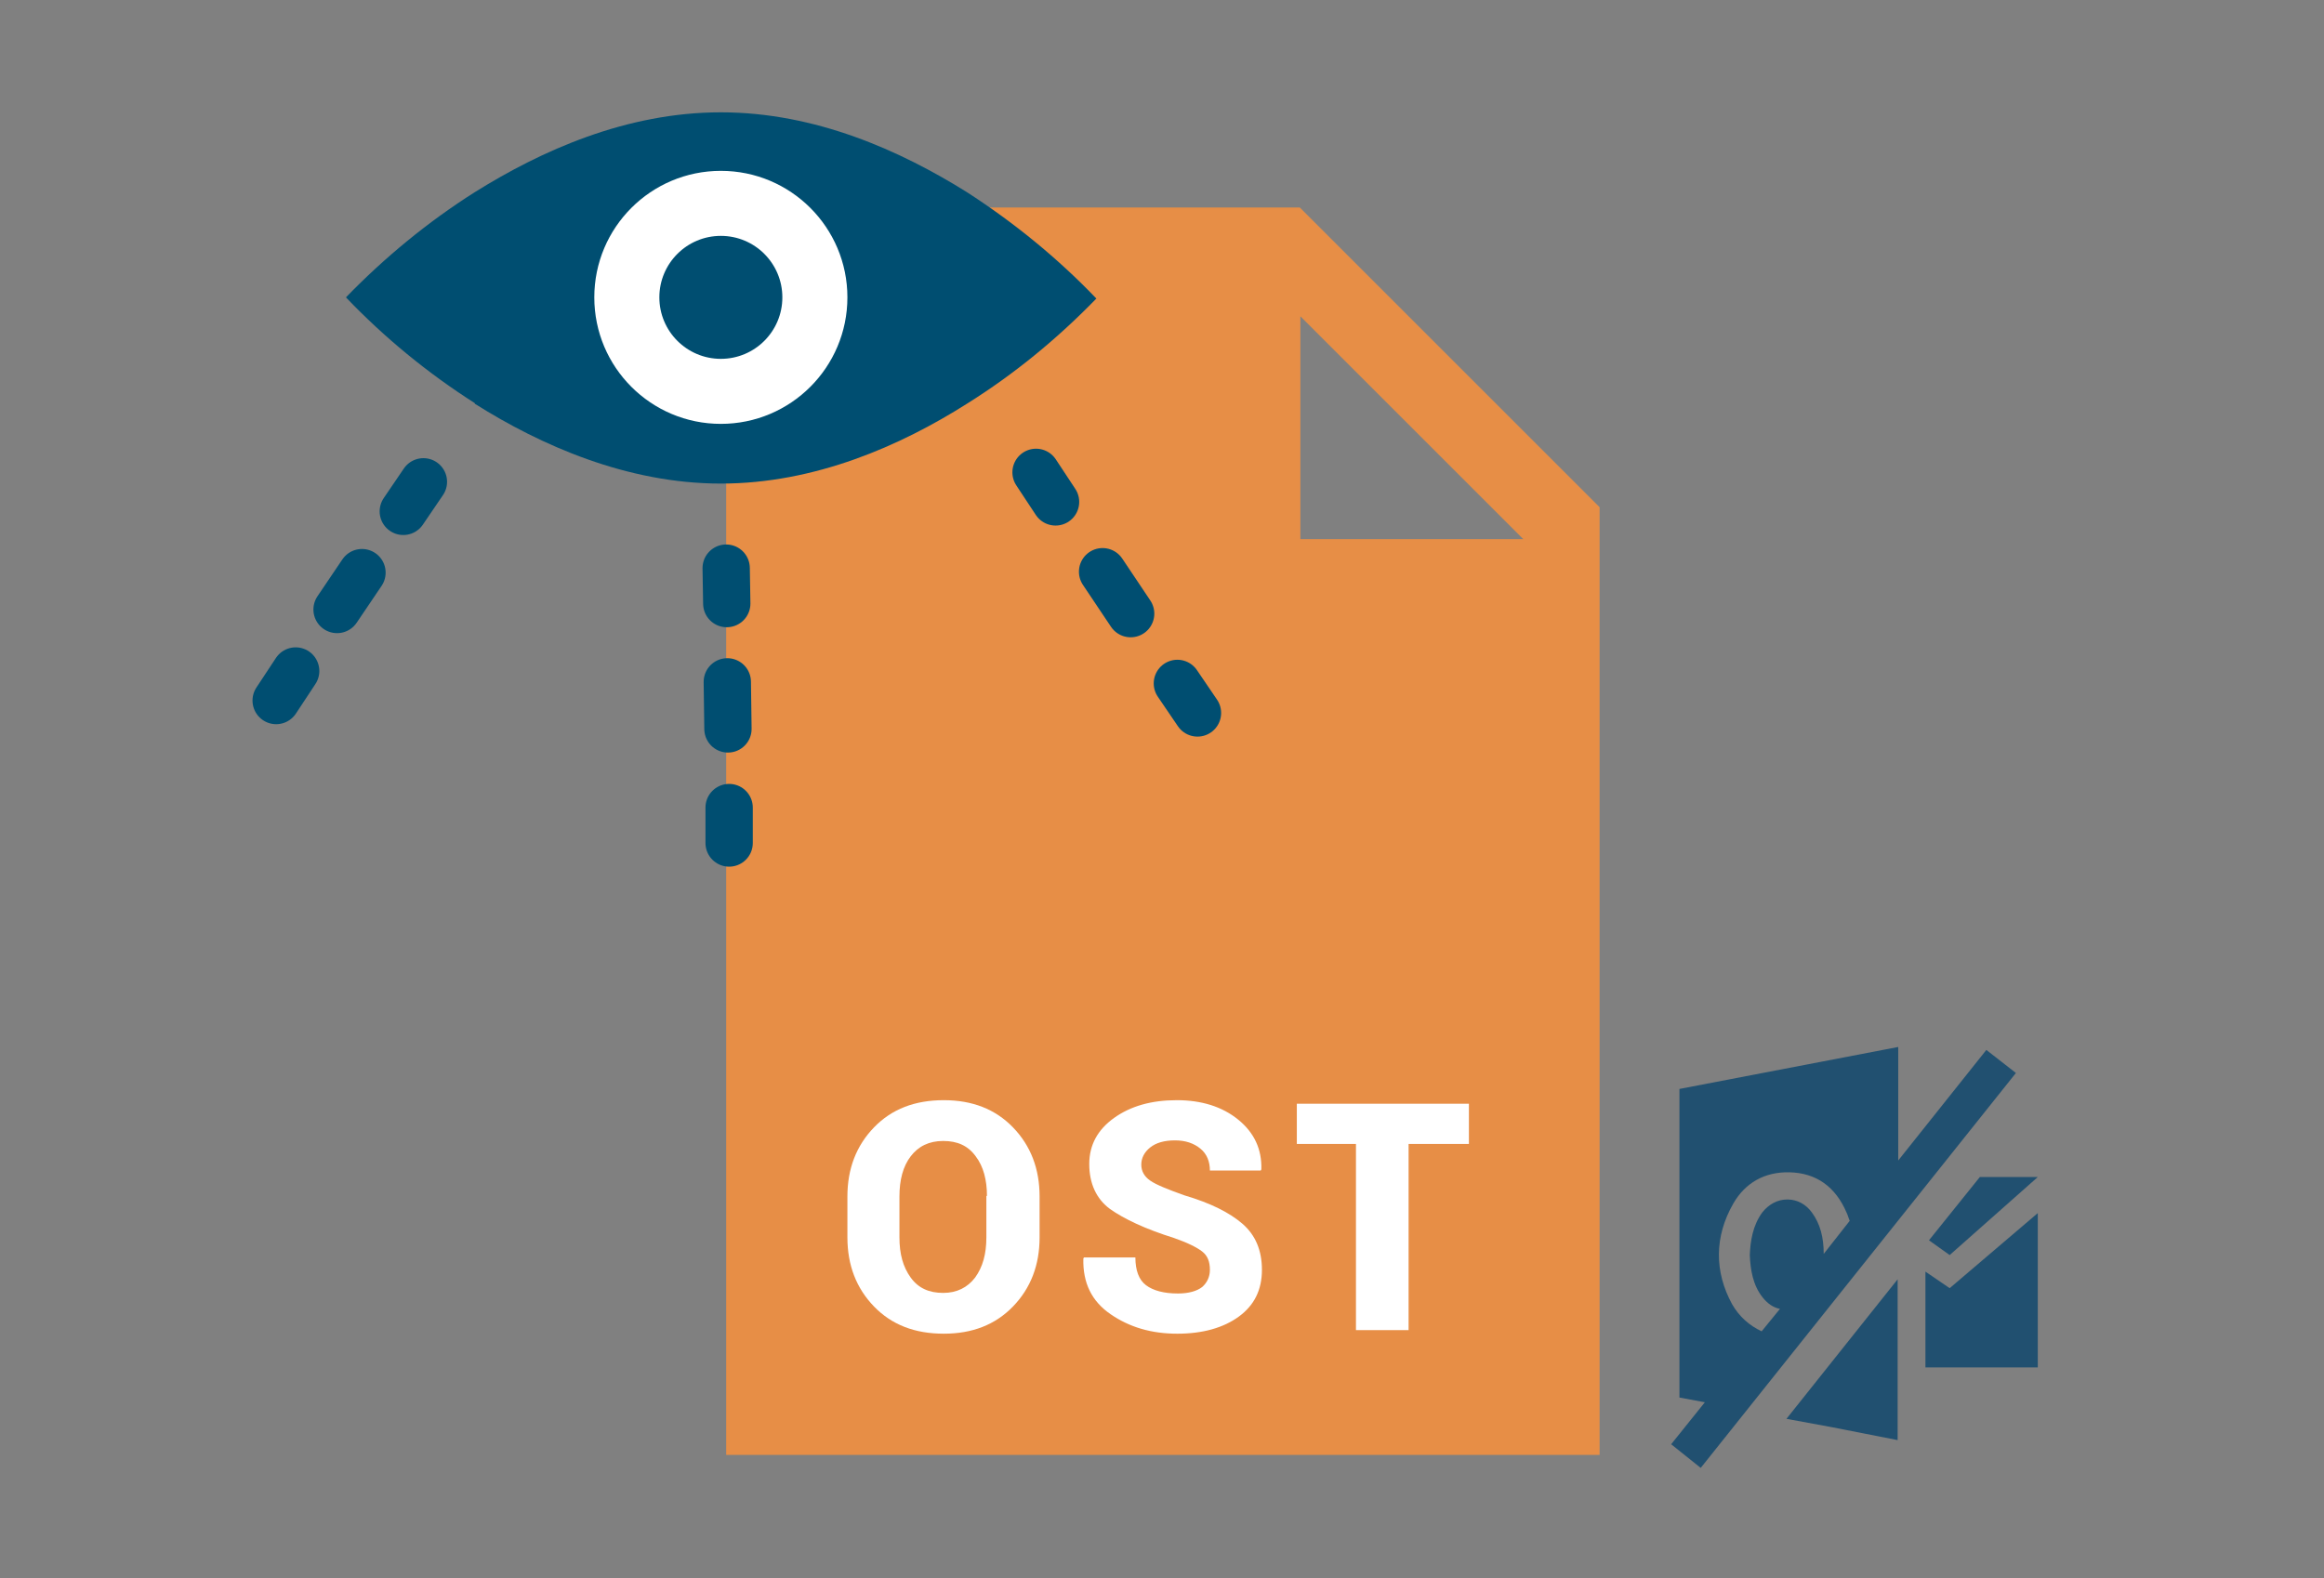 <?xml version="1.0" encoding="utf-8"?>
<!-- Generator: Adobe Illustrator 25.1.0, SVG Export Plug-In . SVG Version: 6.00 Build 0)  -->
<svg version="1.1" id="Layer_1" xmlns="http://www.w3.org/2000/svg" xmlns:xlink="http://www.w3.org/1999/xlink" x="0px" y="0px"
	 viewBox="0 0 393 267" style="enable-background:new 0 0 393 267;" xml:space="preserve">
<rect x="0" y="0" width="393" height="267" fill="#808080" stroke="none"/>
<g>
	<g>
		
			<line style="fill:none;stroke:#004E71;stroke-width:8;stroke-linecap:round;stroke-miterlimit:10;" x1="46.7" y1="118.5" x2="50" y2="113.5"/>
		
			<line style="fill:none;stroke:#004E71;stroke-width:8;stroke-linecap:round;stroke-miterlimit:10;stroke-dasharray:7.527,12.545;" x1="57" y1="103.1" x2="64.7" y2="91.7"/>
		
			<line style="fill:none;stroke:#004E71;stroke-width:8;stroke-linecap:round;stroke-miterlimit:10;" x1="68.2" y1="86.5" x2="71.6" y2="81.5"/>
	</g>
</g>
<g>
	<g>
		<path style="fill:#E78E46;" d="M219.8,35.1h-97v211h147.7V85.8L219.8,35.1z M219.9,91.2V53.5l37.7,37.7H219.9z"/>
		<g>
			<path style="fill:#FFFFFF;" d="M175.8,209.3c0,4.7-1.5,8.6-4.5,11.7c-3,3.1-6.9,4.6-11.7,4.6c-4.9,0-8.8-1.5-11.8-4.6
				c-3-3.1-4.5-7-4.5-11.7v-6.9c0-4.7,1.5-8.6,4.5-11.7c3-3.1,6.9-4.6,11.8-4.6c4.8,0,8.7,1.5,11.7,4.6c3,3.1,4.5,7,4.5,11.7V209.3z
				 M166.9,202.3c0-2.7-0.6-5-1.9-6.7c-1.3-1.8-3.1-2.6-5.5-2.6c-2.4,0-4.2,0.9-5.5,2.6c-1.3,1.7-1.9,4-1.9,6.8v6.9
				c0,2.8,0.6,5,1.9,6.8c1.3,1.8,3.1,2.6,5.5,2.6c2.3,0,4.1-0.9,5.4-2.6c1.3-1.8,1.9-4,1.9-6.8V202.3z"/>
			<path style="fill:#FFFFFF;" d="M204.6,214.8c0-1.4-0.4-2.4-1.3-3.1c-0.9-0.7-2.5-1.5-4.8-2.3c-4.8-1.5-8.4-3.2-10.8-4.9
				c-2.3-1.7-3.5-4.3-3.5-7.6c0-3.2,1.4-5.8,4.2-7.8c2.8-2,6.3-3,10.6-3c4.2,0,7.7,1.1,10.4,3.3c2.7,2.2,4,5,3.9,8.4l-0.1,0.2h-8.6
				c0-1.5-0.5-2.8-1.6-3.7s-2.5-1.4-4.3-1.4c-1.8,0-3.2,0.4-4.2,1.2c-1,0.8-1.5,1.8-1.5,2.9c0,1.1,0.5,2,1.5,2.7
				c1,0.7,3,1.5,5.8,2.5c4.4,1.3,7.6,2.9,9.8,4.8c2.2,1.9,3.3,4.5,3.3,7.8c0,3.4-1.3,6-3.9,7.9c-2.6,1.9-6.1,2.9-10.4,2.9
				c-4.4,0-8.1-1.1-11.3-3.3c-3.2-2.2-4.7-5.3-4.6-9.4l0.1-0.2h8.7c0,2.2,0.6,3.8,1.8,4.7c1.2,0.9,3,1.4,5.4,1.4
				c1.8,0,3.2-0.4,4.1-1.1C204.1,217,204.6,216,204.6,214.8z"/>
			<path style="fill:#FFFFFF;" d="M248.3,193.5h-10.1V225h-8.9v-31.5h-10v-6.8h29.1V193.5z"/>
		</g>
	</g>
	<g>
		<path style="fill:#004E71;" d="M163.5,32.5c-11.2-7-25.6-13.5-41.6-13.5s-30.4,6.5-41.6,13.5c-7.9,5-15.2,11-21.8,17.8
			c6.5,6.8,13.8,12.8,21.8,17.9v0.1c11.1,7,25.7,13.5,41.6,13.5c15.9,0,30.4-6.4,41.6-13.5c8-5,15.3-11,21.9-17.8
			C178.8,43.6,171.4,37.6,163.5,32.5z"/>
		<circle style="fill:#FFFFFF;" cx="121.9" cy="50.3" r="21.4"/>
		<circle style="fill:#004E71;" cx="121.9" cy="50.3" r="10.4"/>
	</g>
	<g>
		<g>
			
				<line style="fill:none;stroke:#004E71;stroke-width:8;stroke-linecap:round;stroke-miterlimit:10;" x1="202.5" y1="120.6" x2="199.1" y2="115.6"/>
			
				<line style="fill:none;stroke:#004E71;stroke-width:8;stroke-linecap:round;stroke-miterlimit:10;stroke-dasharray:8.535,14.224;" x1="191.2" y1="103.8" x2="182.5" y2="90.8"/>
			
				<line style="fill:none;stroke:#004E71;stroke-width:8;stroke-linecap:round;stroke-miterlimit:10;" x1="178.5" y1="84.9" x2="175.2" y2="79.9"/>
		</g>
	</g>
	<g>
		<g>
			
				<line style="fill:none;stroke:#004E71;stroke-width:8;stroke-linecap:round;stroke-miterlimit:10;" x1="123.3" y1="142.6" x2="123.3" y2="136.6"/>
			
				<line style="fill:none;stroke:#004E71;stroke-width:8;stroke-linecap:round;stroke-miterlimit:10;stroke-dasharray:7.965,13.274;" x1="123.1" y1="123.3" x2="122.9" y2="108.7"/>
			
				<line style="fill:none;stroke:#004E71;stroke-width:8;stroke-linecap:round;stroke-miterlimit:10;" x1="122.9" y1="102.1" x2="122.8" y2="96.1"/>
		</g>
	</g>
	<g>
		<path style="fill:#215070;" d="M335.9,177.6l-14.9,18.7v-19.2l-37,7.1v52.2l4.3,0.8l-5.7,7.1l5,4l53.3-66.8L335.9,177.6z
			 M292.9,220.6c-3-5.5-3-11.4,0.2-17c2-3.5,5.3-5.4,9.5-5.3c4.5,0.1,7.8,2.4,9.7,6.9c0.2,0.4,0.3,0.9,0.5,1.3l-4.4,5.6
			c0-2.8-0.6-5.1-2-7c-1-1.4-2.5-2.2-4.1-2.2c0,0,0,0-0.1,0c-1.6,0-3.1,0.8-4.2,2.2c-1.6,2.2-2,4.8-2.1,7.2c0.1,2.4,0.5,5.1,2.2,7.2
			c0.8,1,1.8,1.7,2.9,1.9l-3.1,3.8C295.8,224.2,294.1,222.7,292.9,220.6z"/>
		<polygon style="fill:#215070;" points="326.2,209.8 329.7,212.3 344.6,199.1 334.8,199.1 		"/>
		<polygon style="fill:#215070;" points="325.6,215.1 325.6,231.3 344.6,231.3 344.6,205.2 329.7,217.9 		"/>
		<polygon style="fill:#215070;" points="309.7,241.4 320.9,243.6 320.9,216.4 302.1,240 		"/>
	</g>
</g>
</svg>

